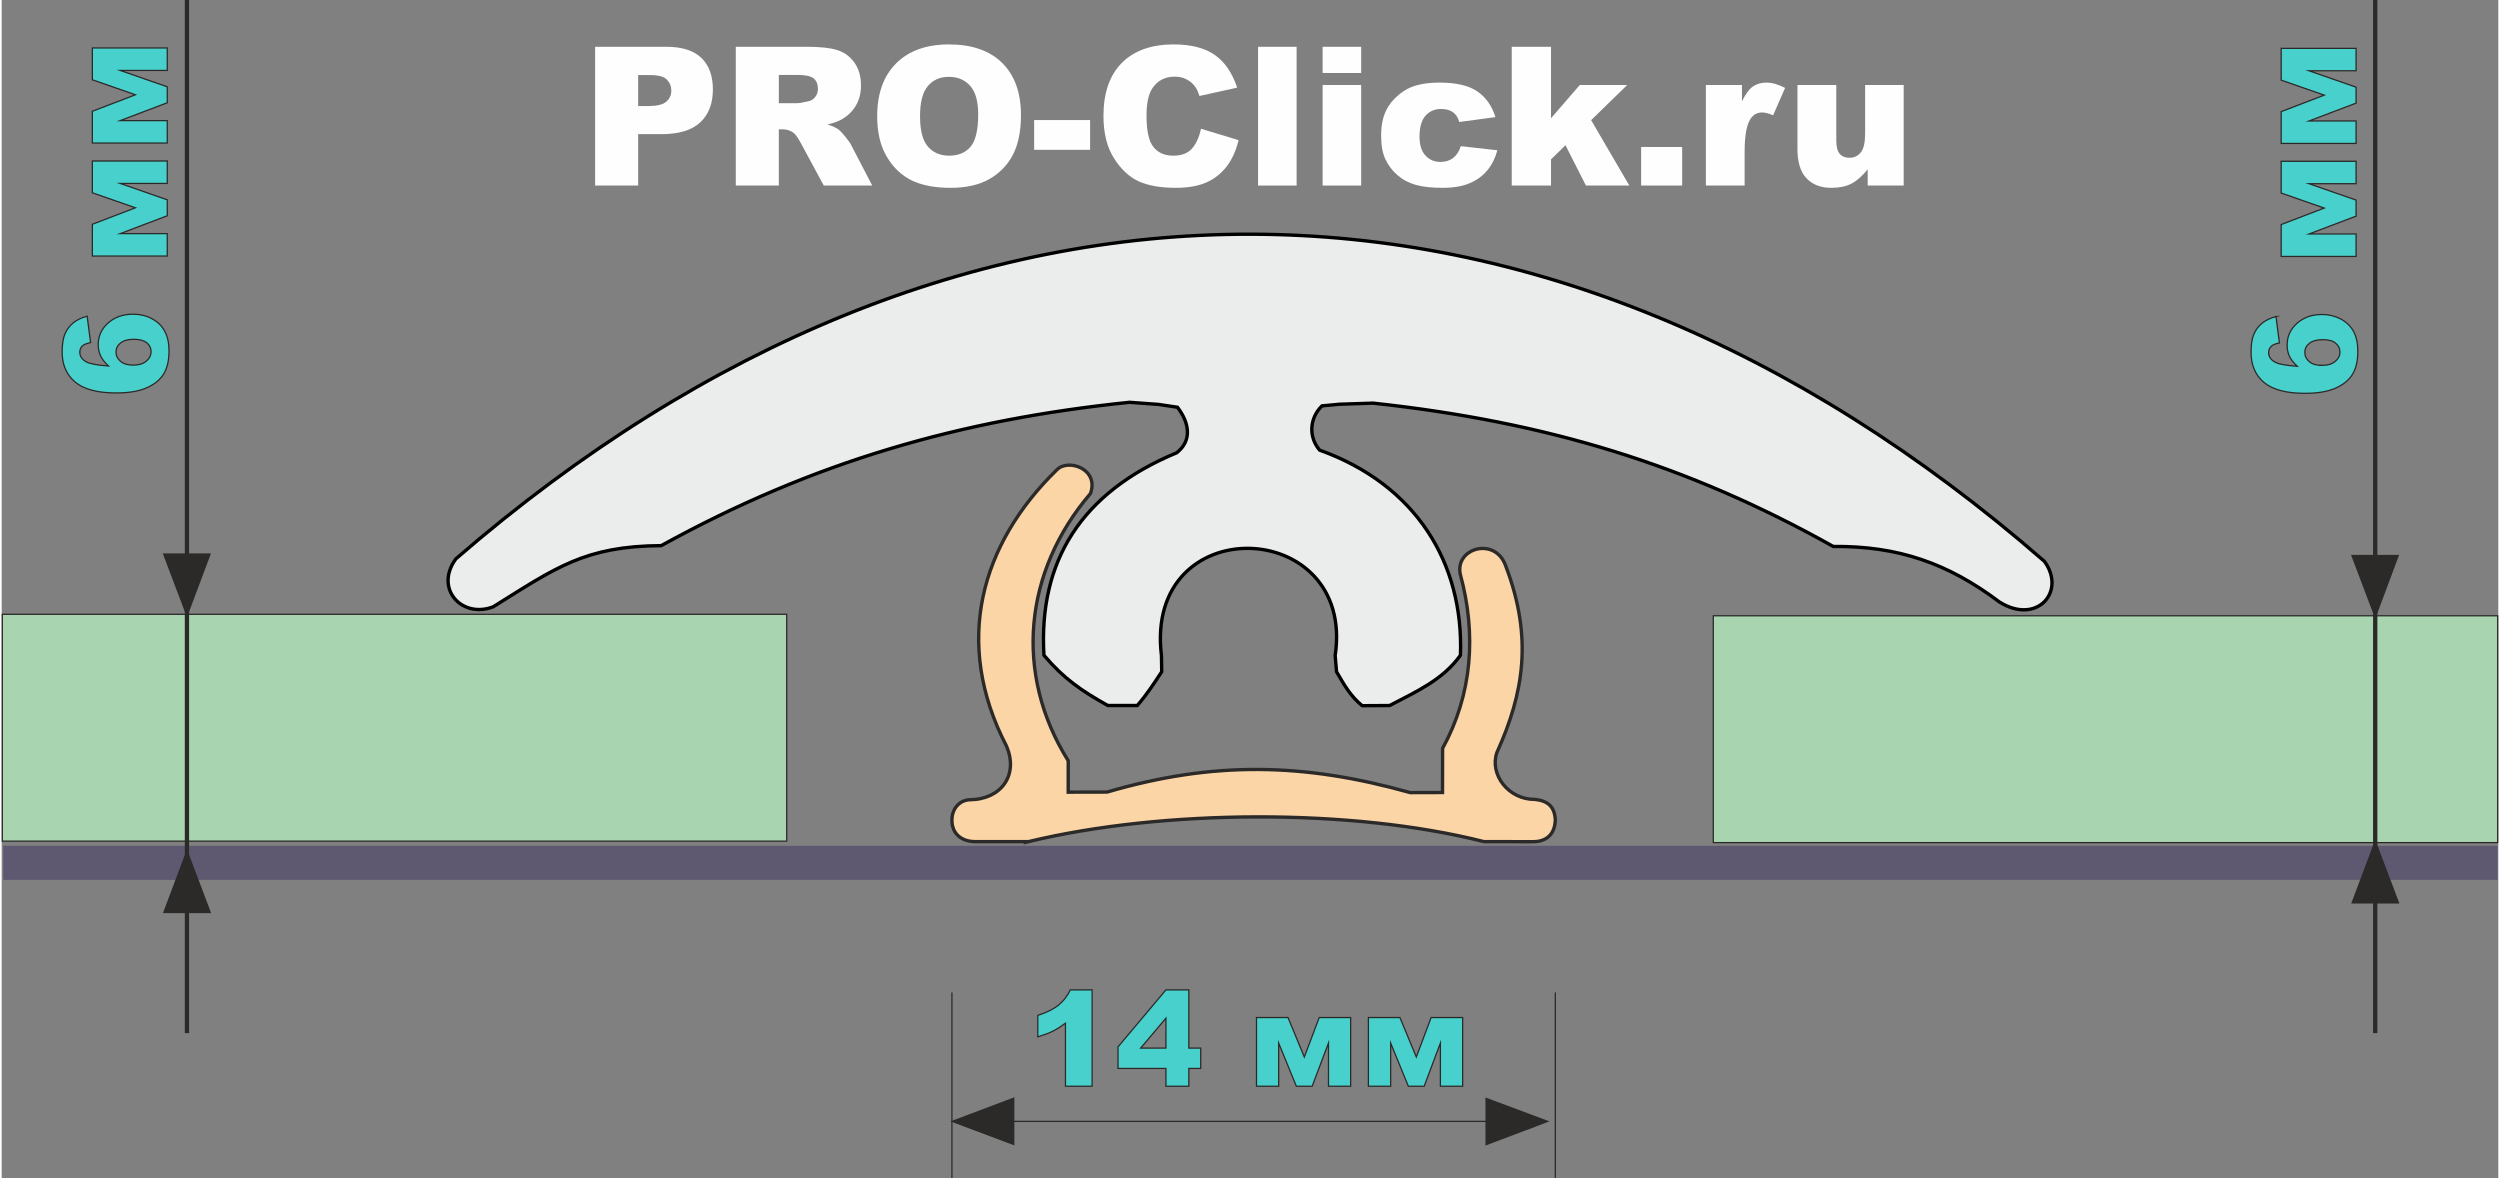 <?xml version="1.0" encoding="UTF-8"?>
<!DOCTYPE svg PUBLIC "-//W3C//DTD SVG 1.1//EN" "http://www.w3.org/Graphics/SVG/1.1/DTD/svg11.dtd">
<!-- Creator: CorelDRAW 2020 (64-Bit) -->
<svg xmlns="http://www.w3.org/2000/svg" xml:space="preserve" width="331px" height="156px" version="1.1" style="shape-rendering:geometricPrecision; text-rendering:geometricPrecision; image-rendering:optimizeQuality; fill-rule:evenodd; clip-rule:evenodd"
viewBox="0 0 272.62 128.66"
 xmlns:xlink="http://www.w3.org/1999/xlink"
 xmlns:xodm="http://www.corel.com/coreldraw/odm/2003">
 <rect x="0" y="0" width="272.62" height="128.66" fill="#808080" stroke="none"/>
 <defs>
  <style type="text/css">
   <![CDATA[
    .str0 {stroke:#2B2A29;stroke-width:0.24;stroke-miterlimit:22.926}
    .str4 {stroke:#5E5971;stroke-width:3.72;stroke-miterlimit:22.926}
    .str6 {stroke:#2B2A29;stroke-width:0.47;stroke-miterlimit:22.926}
    .str3 {stroke:#2B2A29;stroke-width:0.37;stroke-miterlimit:22.926}
    .str5 {stroke:black;stroke-width:0.37;stroke-miterlimit:22.926}
    .str2 {stroke:#2B2A29;stroke-width:0.14;stroke-miterlimit:22.926}
    .str1 {stroke:#2B2A29;stroke-width:0.14;stroke-miterlimit:22.926}
    .fil1 {fill:none}
    .fil3 {fill:none;fill-rule:nonzero}
    .fil5 {fill:#EBECEC}
    .fil4 {fill:#FCD5A6}
    .fil6 {fill:#A8D4AF}
    .fil7 {fill:#A8D4AF}
    .fil0 {fill:#2B2A29}
    .fil8 {fill:#FEFEFE;fill-rule:nonzero}
    .fil2 {fill:mediumturquoise;fill-rule:nonzero}
   ]]>
  </style>
 </defs>
 <g id="Слой_x0020_1">
  <polygon class="fil0 str0" points="162.14,120.01 168.67,122.45 162.14,124.92 "/>
  <line class="fil1 str1" x1="110.46" y1="122.45" x2="162.14" y2= "122.45" />
  <line class="fil1 str1" x1="103.76" y1="108.37" x2="103.76" y2= "128.66" />
  <line class="fil1 str1" x1="169.65" y1="108.37" x2="169.65" y2= "128.66" />
  <polygon class="fil0 str0" points="110.46,124.9 103.93,122.45 110.46,119.99 "/>
  <path class="fil2" d="M119.07 108.09l0 10.52 -2.91 0 0 -6.88c-0.47,0.35 -0.92,0.64 -1.36,0.86 -0.44,0.22 -1,0.43 -1.66,0.63l0 -2.34c0.98,-0.32 1.74,-0.7 2.28,-1.14 0.54,-0.45 0.97,-1 1.27,-1.65l2.38 0z"/>
  <polygon id="1" class="fil2" points="147.3,118.61 144.88,118.61 144.88,113.9 143.1,118.61 141.37,118.61 139.44,113.9 139.44,118.61 137.02,118.61 137.02,111.11 140.46,111.11 142.24,115.42 143.87,111.11 147.3,111.11 "/>
  <polygon id="2" class="fil2" points="159.53,118.61 157.1,118.61 157.1,113.9 155.33,118.61 153.6,118.61 151.67,113.9 151.67,118.61 149.24,118.61 149.24,111.11 152.68,111.11 154.47,115.42 156.09,111.11 159.53,111.11 "/>
  <path id="3" class="fil2" d="M127.13 116.67l-5.23 0 0 -2.36 5.23 -6.22 2.5 0 0 6.36 1.3 0 0 2.22 -1.3 0 0 1.94 -2.5 0 0 -1.94zm0 -2.22l0 -3.27 -2.76 3.27 2.76 0z"/>
  <path id="4" class="fil3 str2" d="M119.07 108.09l0 10.52 -2.91 0 0 -6.88c-0.47,0.35 -0.92,0.64 -1.36,0.86 -0.44,0.22 -1,0.43 -1.66,0.63l0 -2.34c0.98,-0.32 1.74,-0.7 2.28,-1.14 0.54,-0.45 0.97,-1 1.27,-1.65l2.38 0z"/>
  <polygon id="5" class="fil3 str2" points="147.3,118.61 144.88,118.61 144.88,113.9 143.1,118.61 141.37,118.61 139.44,113.9 139.44,118.61 137.02,118.61 137.02,111.11 140.46,111.11 142.24,115.42 143.87,111.11 147.3,111.11 "/>
  <polygon id="6" class="fil3 str2" points="159.53,118.61 157.1,118.61 157.1,113.9 155.33,118.61 153.6,118.61 151.67,113.9 151.67,118.61 149.24,118.61 149.24,111.11 152.68,111.11 154.47,115.42 156.09,111.11 159.53,111.11 "/>
  <path id="7" class="fil3 str2" d="M127.13 116.67l-5.23 0 0 -2.36 5.23 -6.22 2.5 0 0 6.36 1.3 0 0 2.22 -1.3 0 0 1.94 -2.5 0 0 -1.94zm0 -2.22l0 -3.27 -2.76 3.27 2.76 0z"/>
  <path class="fil4 str3" d="M112.13 91.9l-5.91 0c-1.3,-0.02 -2.46,-0.77 -2.46,-2.34 0.01,-1.41 0.97,-2.2 1.95,-2.23 3.5,-0.04 5.34,-2.76 4.01,-5.86 -5.88,-11.34 -2.79,-22.09 5.5,-30.17 1.22,-1.26 4.64,-0.11 3.67,2.59 -7.26,8.47 -8.4,19.65 -2.43,29.18l0 3.43 4.25 -0.01c11.64,-3.4 21.47,-3.2 33.1,0.06l3.52 -0.01 0.01 -4.82c3.23,-5.89 3.72,-12.44 1.94,-18.98 -0.66,-2.9 3.82,-4.19 4.95,-0.95 2.99,7.84 1.97,13.91 -0.96,20.38 -0.83,2.41 1.27,5.15 4.15,5.12 1.44,0.15 2.12,0.81 2.23,2.16 -0.02,1.97 -1.34,2.47 -2.45,2.46l-5.35 -0.01c-14.46,-3.66 -35.03,-3.54 -49.72,0z"/>
  <line class="fil1 str4" x1="0.17" y1="94.22" x2="272.55" y2= "94.22" />
  <path class="fil5 str5" d="M223.05 61.29c2.43,3.31 -0.82,7.01 -4.91,4.44 -5.62,-4.23 -11.06,-6.12 -18.14,-6.06 -15.92,-8.91 -31.26,-13.59 -50.25,-15.65l-3.67 0.12 -1.91 0.18c-1.37,1.34 -1.49,3.38 -0.26,4.83 10.54,3.79 15.74,12.32 15.38,22.4 -1.94,2.71 -4.8,3.95 -7.73,5.49l-3 0.02c-1.31,-1.08 -1.97,-2.29 -2.8,-3.71l-0.15 -1.76c2.27,-15.19 -20.92,-16.04 -18.97,0l0.03 1.76c-0.9,1.36 -1.59,2.44 -2.67,3.69l-3.21 0c-2.89,-1.61 -4.83,-2.95 -6.98,-5.49 -0.6,-10.22 4.02,-17.76 14.5,-22.11 1.75,-1.37 1.33,-3.34 0.08,-4.97l-2.08 -0.31 -3.15 -0.23c-18.45,1.89 -34.54,6.5 -51.14,15.65 -8.37,0.05 -11.54,2.44 -18.35,6.68 -3.44,1.32 -6.46,-2 -4.07,-5.24 54.72,-47.38 118.92,-47.23 173.45,0.27z"/>
  <rect class="fil6 str1" x="0.07" y="67.08" width="85.65" height="24.77"/>
  <rect class="fil7 str1" x="186.9" y="67.24" width="85.65" height="24.77"/>
  <line class="fil1 str6" x1="20.23" y1="112.81" x2="20.23" y2= "0" />
  <line class="fil1 str6" x1="259.18" y1="112.81" x2="259.18" y2= "0" />
  <polygon class="fil0 str0" points="17.78,99.59 20.23,93.06 22.7,99.59 "/>
  <polygon class="fil0 str0" points="22.68,60.55 20.23,67.08 17.76,60.55 "/>
  <polygon class="fil0 str0" points="256.73,98.54 259.18,92.01 261.65,98.54 "/>
  <polygon class="fil0 str0" points="261.62,60.71 259.18,67.24 256.71,60.71 "/>
  <polygon class="fil2" points="18.08,17.58 18.08,20.03 12.94,20.03 18.08,21.82 18.08,23.56 12.94,25.51 18.08,25.51 18.08,27.96 9.9,27.96 9.9,24.49 14.6,22.69 9.9,21.05 9.9,17.58 "/>
  <polygon id="1" class="fil2" points="18.08,5.24 18.08,7.69 12.94,7.69 18.08,9.48 18.08,11.22 12.94,13.17 18.08,13.17 18.08,15.62 9.9,15.62 9.9,12.15 14.6,10.35 9.9,8.71 9.9,5.24 "/>
  <path id="2" class="fil2" d="M9.33 34.53l0.38 2.88c-0.43,0.08 -0.74,0.21 -0.92,0.38 -0.17,0.18 -0.26,0.4 -0.26,0.66 0,0.47 0.25,0.83 0.76,1.09 0.37,0.19 1.16,0.34 2.37,0.43 -0.38,-0.35 -0.66,-0.71 -0.84,-1.07 -0.18,-0.37 -0.28,-0.79 -0.28,-1.27 0,-0.93 0.36,-1.72 1.08,-2.36 0.72,-0.64 1.63,-0.96 2.74,-0.96 0.74,0 1.42,0.16 2.04,0.49 0.61,0.32 1.08,0.77 1.39,1.35 0.32,0.58 0.48,1.3 0.48,2.17 0,1.04 -0.19,1.88 -0.58,2.51 -0.38,0.63 -1,1.14 -1.84,1.51 -0.85,0.38 -1.96,0.57 -3.35,0.57 -2.04,0 -3.53,-0.4 -4.48,-1.19 -0.94,-0.79 -1.42,-1.89 -1.42,-3.3 0,-0.83 0.11,-1.49 0.31,-1.97 0.21,-0.48 0.52,-0.88 0.91,-1.2 0.4,-0.32 0.9,-0.56 1.51,-0.72zm5.03 5.34c0.61,0 1.09,-0.15 1.43,-0.43 0.35,-0.29 0.52,-0.64 0.52,-1.05 0,-0.38 -0.15,-0.7 -0.47,-0.96 -0.31,-0.25 -0.78,-0.38 -1.4,-0.38 -0.64,0 -1.12,0.13 -1.46,0.4 -0.33,0.26 -0.5,0.6 -0.5,0.99 0,0.4 0.17,0.74 0.49,1.01 0.32,0.28 0.78,0.42 1.39,0.42z"/>
  <polygon id="3" class="fil3 str2" points="18.08,17.58 18.08,20.03 12.94,20.03 18.08,21.82 18.08,23.56 12.94,25.51 18.08,25.51 18.08,27.96 9.9,27.96 9.9,24.49 14.6,22.69 9.9,21.05 9.9,17.58 "/>
  <polygon id="4" class="fil3 str2" points="18.08,5.24 18.08,7.69 12.94,7.69 18.08,9.48 18.08,11.22 12.94,13.17 18.08,13.17 18.08,15.62 9.9,15.62 9.9,12.15 14.6,10.35 9.9,8.71 9.9,5.24 "/>
  <path id="5" class="fil3 str2" d="M9.33 34.53l0.38 2.88c-0.43,0.08 -0.74,0.21 -0.92,0.38 -0.17,0.18 -0.26,0.4 -0.26,0.66 0,0.47 0.25,0.83 0.76,1.09 0.37,0.19 1.16,0.34 2.37,0.43 -0.38,-0.35 -0.66,-0.71 -0.84,-1.07 -0.18,-0.37 -0.28,-0.79 -0.28,-1.27 0,-0.93 0.36,-1.72 1.08,-2.36 0.72,-0.64 1.63,-0.96 2.74,-0.96 0.74,0 1.42,0.16 2.04,0.49 0.61,0.32 1.08,0.77 1.39,1.35 0.32,0.58 0.48,1.3 0.48,2.17 0,1.04 -0.19,1.88 -0.58,2.51 -0.38,0.63 -1,1.14 -1.84,1.51 -0.85,0.38 -1.96,0.57 -3.35,0.57 -2.04,0 -3.53,-0.4 -4.48,-1.19 -0.94,-0.79 -1.42,-1.89 -1.42,-3.3 0,-0.83 0.11,-1.49 0.31,-1.97 0.21,-0.48 0.52,-0.88 0.91,-1.2 0.4,-0.32 0.9,-0.56 1.51,-0.72zm5.03 5.34c0.61,0 1.09,-0.15 1.43,-0.43 0.35,-0.29 0.52,-0.64 0.52,-1.05 0,-0.38 -0.15,-0.7 -0.47,-0.96 -0.31,-0.25 -0.78,-0.38 -1.4,-0.38 -0.64,0 -1.12,0.13 -1.46,0.4 -0.33,0.26 -0.5,0.6 -0.5,0.99 0,0.4 0.17,0.74 0.49,1.01 0.32,0.28 0.78,0.42 1.39,0.42z"/>
  <polygon class="fil2" points="257.09,17.61 257.09,20.06 251.95,20.06 257.09,21.85 257.09,23.6 251.95,25.55 257.09,25.55 257.09,28 248.91,28 248.91,24.52 253.61,22.72 248.91,21.08 248.91,17.61 "/>
  <polygon id="1" class="fil2" points="257.09,5.28 257.09,7.73 251.95,7.73 257.09,9.52 257.09,11.26 251.95,13.21 257.09,13.21 257.09,15.66 248.91,15.66 248.91,12.19 253.61,10.39 248.91,8.75 248.91,5.28 "/>
  <path id="2" class="fil2" d="M248.34 34.56l0.38 2.89c-0.43,0.08 -0.74,0.2 -0.91,0.38 -0.18,0.18 -0.27,0.4 -0.27,0.66 0,0.47 0.25,0.83 0.77,1.09 0.37,0.19 1.15,0.33 2.36,0.42 -0.38,-0.35 -0.66,-0.7 -0.84,-1.06 -0.18,-0.37 -0.27,-0.79 -0.27,-1.27 0,-0.93 0.36,-1.72 1.07,-2.36 0.72,-0.64 1.63,-0.97 2.74,-0.97 0.74,0 1.42,0.17 2.04,0.49 0.61,0.33 1.08,0.78 1.4,1.35 0.31,0.58 0.47,1.3 0.47,2.17 0,1.05 -0.19,1.89 -0.58,2.52 -0.38,0.63 -1,1.13 -1.84,1.51 -0.84,0.38 -1.96,0.57 -3.35,0.57 -2.04,0 -3.53,-0.4 -4.48,-1.19 -0.94,-0.8 -1.41,-1.89 -1.41,-3.3 0,-0.83 0.1,-1.49 0.31,-1.97 0.2,-0.48 0.51,-0.88 0.9,-1.2 0.4,-0.32 0.91,-0.56 1.51,-0.73zm5.03 5.34c0.61,0 1.09,-0.14 1.43,-0.43 0.35,-0.28 0.53,-0.63 0.53,-1.04 0,-0.38 -0.16,-0.7 -0.48,-0.96 -0.31,-0.26 -0.78,-0.38 -1.4,-0.38 -0.63,0 -1.12,0.13 -1.45,0.39 -0.34,0.27 -0.51,0.6 -0.51,1 0,0.4 0.17,0.74 0.49,1.01 0.32,0.28 0.79,0.41 1.39,0.41z"/>
  <polygon id="3" class="fil3 str2" points="257.09,17.61 257.09,20.06 251.95,20.06 257.09,21.85 257.09,23.6 251.95,25.55 257.09,25.55 257.09,28 248.91,28 248.91,24.52 253.61,22.72 248.91,21.08 248.91,17.61 "/>
  <polygon id="4" class="fil3 str2" points="257.09,5.28 257.09,7.73 251.95,7.73 257.09,9.52 257.09,11.26 251.95,13.21 257.09,13.21 257.09,15.66 248.91,15.66 248.91,12.19 253.61,10.39 248.91,8.75 248.91,5.28 "/>
  <path id="5" class="fil3 str2" d="M248.34 34.56l0.38 2.89c-0.43,0.08 -0.74,0.2 -0.91,0.38 -0.18,0.18 -0.27,0.4 -0.27,0.66 0,0.47 0.25,0.83 0.77,1.09 0.37,0.19 1.15,0.33 2.36,0.42 -0.38,-0.35 -0.66,-0.7 -0.84,-1.06 -0.18,-0.37 -0.27,-0.79 -0.27,-1.27 0,-0.93 0.36,-1.72 1.07,-2.36 0.72,-0.64 1.63,-0.97 2.74,-0.97 0.74,0 1.42,0.17 2.04,0.49 0.61,0.33 1.08,0.78 1.4,1.35 0.31,0.58 0.47,1.3 0.47,2.17 0,1.05 -0.19,1.89 -0.58,2.52 -0.38,0.63 -1,1.13 -1.84,1.51 -0.84,0.38 -1.96,0.57 -3.35,0.57 -2.04,0 -3.53,-0.4 -4.48,-1.19 -0.94,-0.8 -1.41,-1.89 -1.41,-3.3 0,-0.83 0.1,-1.49 0.31,-1.97 0.2,-0.48 0.51,-0.88 0.9,-1.2 0.4,-0.32 0.91,-0.56 1.51,-0.73zm5.03 5.34c0.61,0 1.09,-0.14 1.43,-0.43 0.35,-0.28 0.53,-0.63 0.53,-1.04 0,-0.38 -0.16,-0.7 -0.48,-0.96 -0.31,-0.26 -0.78,-0.38 -1.4,-0.38 -0.63,0 -1.12,0.13 -1.45,0.39 -0.34,0.27 -0.51,0.6 -0.51,1 0,0.4 0.17,0.74 0.49,1.01 0.32,0.28 0.79,0.41 1.39,0.41z"/>
  <path class="fil8" d="M64.8 5.11l7.79 0c1.69,0 2.96,0.4 3.81,1.21 0.84,0.81 1.26,1.96 1.26,3.45 0,1.53 -0.46,2.73 -1.38,3.59 -0.92,0.86 -2.33,1.29 -4.22,1.29l-2.56 0 0 5.61 -4.7 0 0 -15.15zm4.7 6.47l1.15 0c0.91,0 1.55,-0.16 1.91,-0.47 0.37,-0.31 0.56,-0.72 0.56,-1.21 0,-0.47 -0.16,-0.87 -0.48,-1.2 -0.32,-0.34 -0.92,-0.5 -1.8,-0.5l-1.34 0 0 3.38z"/>
  <path id="1" class="fil8" d="M80.16 20.26l0 -15.15 7.8 0c1.45,0 2.56,0.12 3.32,0.37 0.76,0.25 1.38,0.71 1.85,1.38 0.47,0.67 0.7,1.5 0.7,2.46 0,0.84 -0.18,1.57 -0.54,2.18 -0.35,0.61 -0.85,1.11 -1.48,1.49 -0.4,0.24 -0.95,0.44 -1.64,0.6 0.56,0.18 0.96,0.37 1.21,0.55 0.17,0.13 0.42,0.39 0.75,0.8 0.33,0.41 0.55,0.72 0.65,0.94l2.28 4.38 -5.29 0 -2.5 -4.62c-0.32,-0.6 -0.6,-0.99 -0.85,-1.17 -0.34,-0.23 -0.72,-0.35 -1.15,-0.35l-0.41 0 0 6.14 -4.7 0zm4.7 -8.99l1.98 0c0.21,0 0.63,-0.07 1.24,-0.21 0.31,-0.06 0.56,-0.22 0.76,-0.48 0.2,-0.26 0.29,-0.55 0.29,-0.88 0,-0.49 -0.15,-0.87 -0.46,-1.13 -0.31,-0.26 -0.89,-0.39 -1.75,-0.39l-2.06 0 0 3.09z"/>
  <path id="2" class="fil8" d="M95.6 12.69c0,-2.47 0.69,-4.39 2.07,-5.77 1.38,-1.38 3.3,-2.07 5.76,-2.07 2.52,0 4.46,0.68 5.83,2.03 1.36,1.36 2.04,3.25 2.04,5.69 0,1.77 -0.3,3.22 -0.89,4.35 -0.6,1.13 -1.46,2.02 -2.59,2.65 -1.12,0.63 -2.53,0.94 -4.21,0.94 -1.71,0 -3.12,-0.27 -4.24,-0.81 -1.12,-0.55 -2.03,-1.41 -2.72,-2.59 -0.7,-1.17 -1.05,-2.65 -1.05,-4.42zm4.68 0.01c0,1.53 0.28,2.63 0.85,3.3 0.57,0.66 1.35,1 2.33,1 1,0 1.79,-0.33 2.34,-0.98 0.55,-0.66 0.83,-1.83 0.83,-3.52 0,-1.43 -0.29,-2.47 -0.87,-3.12 -0.58,-0.66 -1.36,-0.99 -2.34,-0.99 -0.95,0 -1.71,0.33 -2.28,1 -0.58,0.67 -0.86,1.77 -0.86,3.31z"/>
  <polygon id="3" class="fil8" points="112.74,13.11 118.85,13.11 118.85,16.36 112.74,16.36 "/>
  <path id="4" class="fil8" d="M130.96 14.06l4.1 1.24c-0.27,1.15 -0.71,2.11 -1.3,2.88 -0.6,0.77 -1.33,1.35 -2.21,1.74 -0.88,0.39 -2,0.59 -3.35,0.59 -1.66,0 -3,-0.24 -4.05,-0.71 -1.04,-0.48 -1.94,-1.33 -2.7,-2.53 -0.76,-1.2 -1.14,-2.75 -1.14,-4.62 0,-2.51 0.67,-4.43 2,-5.78 1.34,-1.34 3.23,-2.02 5.67,-2.02 1.9,0 3.41,0.39 4.5,1.16 1.09,0.77 1.9,1.96 2.43,3.56l-4.12 0.91c-0.15,-0.46 -0.3,-0.79 -0.46,-1 -0.26,-0.36 -0.58,-0.63 -0.96,-0.82 -0.38,-0.2 -0.8,-0.29 -1.27,-0.29 -1.07,0 -1.88,0.42 -2.45,1.27 -0.42,0.63 -0.64,1.63 -0.64,2.98 0,1.68 0.25,2.82 0.77,3.45 0.51,0.62 1.22,0.93 2.15,0.93 0.89,0 1.57,-0.25 2.03,-0.76 0.46,-0.5 0.79,-1.23 1,-2.18z"/>
  <polygon id="5" class="fil8" points="137.19,5.11 141.4,5.11 141.4,20.26 137.19,20.26 "/>
  <path id="6" class="fil8" d="M144.24 5.11l4.21 0 0 2.86 -4.21 0 0 -2.86zm0 4.17l4.21 0 0 10.98 -4.21 0 0 -10.98z"/>
  <path id="7" class="fil8" d="M159.33 15.96l3.99 0.45c-0.22,0.83 -0.58,1.56 -1.08,2.17 -0.5,0.61 -1.15,1.09 -1.93,1.42 -0.78,0.34 -1.77,0.51 -2.98,0.51 -1.17,0 -2.14,-0.11 -2.91,-0.32 -0.78,-0.22 -1.44,-0.57 -2,-1.06 -0.56,-0.48 -1,-1.06 -1.31,-1.71 -0.32,-0.66 -0.48,-1.52 -0.48,-2.61 0,-1.13 0.19,-2.07 0.58,-2.82 0.28,-0.55 0.67,-1.05 1.16,-1.48 0.49,-0.44 0.99,-0.77 1.51,-0.98 0.82,-0.34 1.87,-0.51 3.15,-0.51 1.79,0 3.16,0.32 4.1,0.96 0.94,0.64 1.6,1.58 1.98,2.81l-3.95 0.53c-0.13,-0.47 -0.35,-0.82 -0.68,-1.06 -0.33,-0.24 -0.77,-0.36 -1.32,-0.36 -0.7,0 -1.26,0.25 -1.7,0.75 -0.43,0.5 -0.64,1.25 -0.64,2.27 0,0.9 0.21,1.59 0.64,2.05 0.43,0.47 0.97,0.71 1.63,0.71 0.55,0 1.02,-0.14 1.39,-0.42 0.38,-0.29 0.66,-0.72 0.85,-1.3z"/>
  <polygon id="8" class="fil8" points="164.89,5.11 169.18,5.11 169.18,12.91 172.32,9.28 177.5,9.28 173.56,13.12 177.73,20.26 172.99,20.26 170.76,15.86 169.18,17.4 169.18,20.26 164.89,20.26 "/>
  <polygon id="9" class="fil8" points="179.02,16.05 183.5,16.05 183.5,20.26 179.02,20.26 "/>
  <path id="10" class="fil8" d="M186.09 9.28l3.94 0 0 1.79c0.38,-0.78 0.77,-1.32 1.17,-1.61 0.41,-0.29 0.91,-0.44 1.5,-0.44 0.62,0 1.3,0.2 2.04,0.58l-1.31 2.99c-0.49,-0.21 -0.89,-0.31 -1.18,-0.31 -0.55,0 -0.98,0.23 -1.28,0.69 -0.43,0.64 -0.65,1.84 -0.65,3.6l0 3.69 -4.23 0 0 -10.98z"/>
  <path id="11" class="fil8" d="M207.69 20.26l-3.93 0 0 -1.77c-0.59,0.73 -1.18,1.25 -1.77,1.56 -0.6,0.31 -1.33,0.46 -2.19,0.46 -1.16,0 -2.06,-0.34 -2.72,-1.04 -0.66,-0.69 -0.99,-1.76 -0.99,-3.2l0 -6.99 4.24 0 0 6.05c0,0.69 0.12,1.18 0.38,1.47 0.25,0.29 0.61,0.43 1.06,0.43 0.5,0 0.91,-0.19 1.23,-0.58 0.32,-0.38 0.48,-1.08 0.48,-2.08l0 -5.29 4.21 0 0 10.98z"/>
 </g>
</svg>
